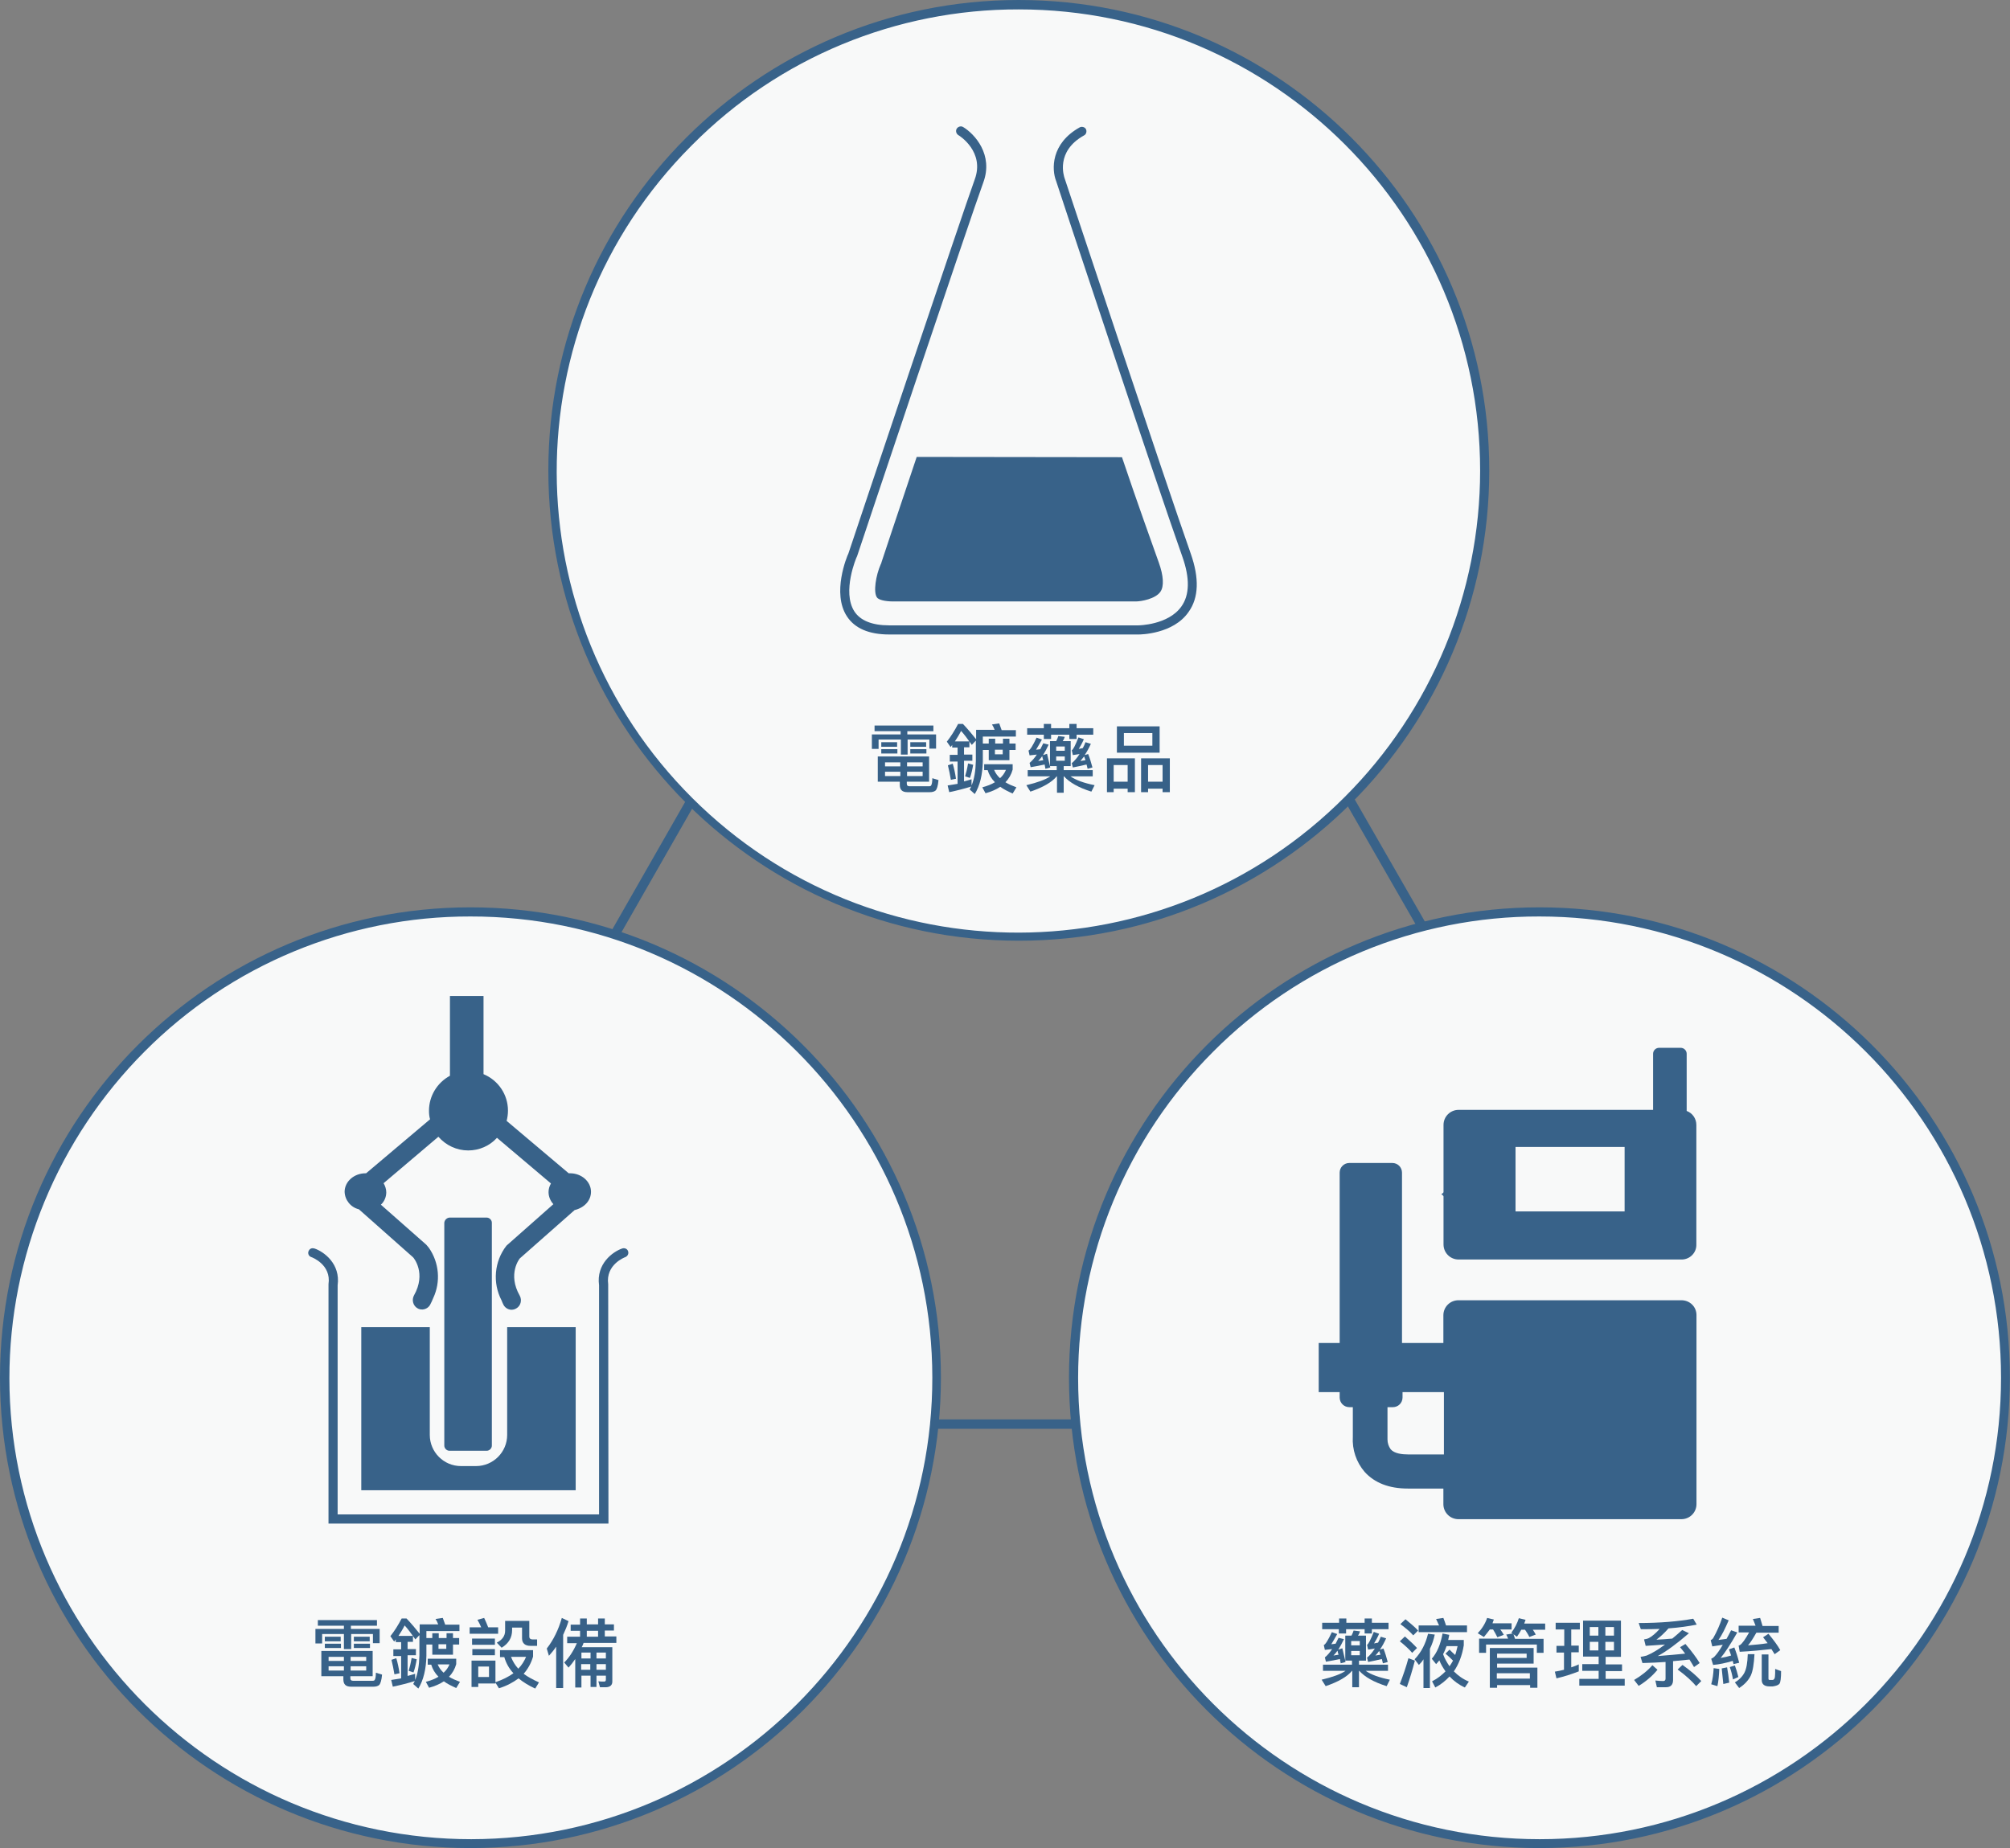 <?xml version="1.0" encoding="utf-8"?>
<!-- Generator: Adobe Illustrator 25.4.1, SVG Export Plug-In . SVG Version: 6.00 Build 0)  -->
<svg version="1.1" id="busuness-total_zh-tw" xmlns="http://www.w3.org/2000/svg" xmlns:xlink="http://www.w3.org/1999/xlink"
	 x="0px" y="0px" viewBox="0 0 748.1 688" style="enable-background:new 0 0 748.1 688;" xml:space="preserve">
<rect x="0" y="0" width="748.1" height="688" fill="#808080" stroke="none"/>
<style type="text/css">
	.st0{fill:#386289;}
	.st1{fill:#F8F9F9;}
	.st2{fill:#3F6B96;}
	.st3{fill:#01458F;}
	.st4{enable-background:new    ;}
	.st5{fill:#376188;}
</style>
<g id="グループ_1431" transform="translate(1 1)">
	<g id="グループ_546">
		<g id="多角形_14" transform="translate(69.998 47.197)">
			
				<rect id="長方形_1947" x="443" y="245.8" transform="matrix(0.867 -0.498 0.498 0.867 -76.835 257.735)" class="st0" width="3.5" height="54.2"/>
			
				<rect id="長方形_1948" x="143.6" y="273.7" transform="matrix(0.496 -0.868 0.868 0.496 -152.633 287.939)" class="st0" width="56.4" height="3.5"/>
			<rect id="長方形_1949" x="276.7" y="480.2" class="st0" width="53" height="3.5"/>
		</g>
		<g id="グループ_545" transform="translate(0 195.674)">
			<g id="パス_7359">
				<ellipse id="楕円形_139" class="st1" cx="174.1" cy="316.2" rx="173.3" ry="173.4"/>
				<path id="パス_10266" class="st0" d="M174.1,144.5c94.8-0.1,171.8,76.8,171.9,171.6S269.2,487.9,174.4,488
					C79.5,488,2.6,411.2,2.5,316.4c0-45.6,18.1-89.3,50.3-121.6C84.9,162.5,128.6,144.4,174.1,144.5 M174.1,141.1
					C77.4,141.1-1,219.5-1,316.2s78.4,175.1,175.1,175.1s175.1-78.4,175.1-175.1C349.2,219.5,270.8,141.1,174.1,141.1z"/>
			</g>
			<g id="グループ_1153" transform="translate(-0.437)">
				<path id="パス_10267" class="st0" d="M225.9,370.5H121.7v-89.1c1.1-7.3-6.1-10-6.4-10.1c-0.9-0.3-1.3-1.2-1.1-2
					c0-0.1,0-0.1,0.1-0.2c0.3-0.9,1.2-1.3,2.1-1c0,0,0.1,0,0.1,0c3.5,1.2,9.7,5.7,8.6,13.7v85.3h97.3v-85.3
					c-1.1-8,5.1-12.5,8.6-13.7c0.9-0.3,1.9,0.1,2.2,1c0.3,0.9-0.1,1.8-1,2.2c-0.3,0.1-7.4,2.8-6.4,10.1L225.9,370.5L225.9,370.5z"/>
				<path id="パス_233" class="st0" d="M213.7,297.4h-25.5v40.1c0,6.4-5.2,11.6-11.6,11.6H171c-6.4,0-11.6-5.2-11.6-11.6v-40.1
					h-25.5v60.7h79.8V297.4z"/>
				<path id="長方形_687" class="st0" d="M166.7,256.6h13.9c1,0,1.9,0.9,1.9,1.9v83c0,1-0.9,1.9-1.9,1.9h-13.9
					c-1,0-1.9-0.9-1.9-1.9v-83C164.9,257.5,165.7,256.7,166.7,256.6z"/>
				<path id="パス_10268" class="st0" d="M219.4,247c0-3.8-3.5-6.9-7.8-6.9h-0.5L188,220.6c0.3-1.2,0.5-2.5,0.5-3.8
					c0-6-3.6-11.3-9.1-13.6v-29.1h-12.5v29.7c-4.8,2.6-7.8,7.6-7.8,13c0,1.1,0.1,2.2,0.4,3.2l-23.8,20.1h-0.2
					c-4.3,0-7.8,3.1-7.8,6.9c0.1,3.1,2.3,5.8,5.3,6.5l20.2,17.9c0.2,0.2,5,5.9,0.3,14.2c-0.9,1.7-0.3,3.9,1.4,4.8
					c0.5,0.3,1,0.4,1.6,0.4h0.3c1.1-0.1,2.1-0.7,2.7-1.7c0.5-0.9,0.8-1.7,1.2-2.6c2.8-6,2.2-13.1-1.6-18.6c-0.5-0.6-0.9-1.1-1-1.2
					l-16.9-14.9c1.3-1.2,2-2.9,2-4.6c0-1.2-0.4-2.4-1-3.4l20.4-17.3c2.8,3.2,6.8,5.1,11.1,5.1c4.1,0,8-1.7,10.7-4.7l20.1,17
					c-0.6,1-0.9,2.1-0.9,3.2c0,1.7,0.7,3.3,1.8,4.5l-17.3,15.3l-0.2,0.2c-4.5,5.8-5.2,13.8-1.8,20.3l1-11.5l-1,11.5
					c0.2,0.6,0.5,1.2,0.8,1.8c0.6,1,1.6,1.6,2.7,1.7h0.3c0.6,0,1.2-0.2,1.7-0.5c1.6-0.9,2.2-3,1.3-4.7c-4.7-8.2,0-13.9,0-13.9l0,0
					l20.4-18C217,252.9,219.4,250.2,219.4,247z"/>
			</g>
		</g>
		<g id="グループ_544" transform="translate(118.286)">
			<g id="楕円形_23">
				
					<ellipse id="楕円形_140" transform="matrix(1.169394e-03 -1 1 1.169394e-03 85.453 433.793)" class="st1" cx="259.9" cy="174.1" rx="173.4" ry="173.3"/>
				<path id="パス_10269" class="st0" d="M259.9,2.5c94.8,0,171.7,76.9,171.7,171.7c0,45.5-18.1,89.2-50.3,121.4
					c-66.9,67.2-175.6,67.5-242.8,0.6S71,120.6,137.9,53.4c0.2-0.2,0.4-0.4,0.6-0.6C170.6,20.5,214.3,2.4,259.9,2.5 M259.9-1
					C163.2-1,84.8,77.4,84.8,174.1s78.4,175.1,175.1,175.1S435,270.8,435,174.1C435,77.4,356.6-1,259.9-1z"/>
			</g>
			<path id="パス_10270" class="st0" d="M304.5,235.2h-92.8c-7.6,0-12.9-2.3-15.8-6.8c-5.6-8.6,0-22.2,0.6-23.4
				c1.2-3.7,42.8-127.7,47-139.2c3.8-10.3-5.7-16.3-6.1-16.5c-0.8-0.5-1.1-1.6-0.6-2.4c0.5-0.8,1.6-1.1,2.4-0.6
				c4.3,2.6,11.3,10.3,7.5,20.6c-4.3,11.6-46.6,137.9-47,139.2l-0.1,0.2c-0.1,0.1-5.6,13-0.9,20.3c2.2,3.4,6.6,5.2,12.9,5.2h92.8
				c0.1,0,11.1-0.1,16-7c3.1-4.3,3.2-10.6,0.4-18.5c-9.8-27.6-46.7-138.8-47-139.9c-1.7-4.3-2-14,8.8-20c0.8-0.4,1.9-0.1,2.3,0.7
				c0.4,0.8,0.1,1.9-0.7,2.3c-10.8,6-7.4,15.4-7.3,15.8c0.4,1.2,37.3,112.4,47,139.9c3.2,9.1,3,16.4-0.8,21.7
				C317.4,235.1,305.1,235.2,304.5,235.2z"/>
			<path id="パス_264" class="st0" d="M221.9,169.1c-7.3,21.8-13,38.8-13.1,39.2l-0.1,0.4l-0.2,0.4c-1.8,4.1-2.8,10.3-1.4,12.3
				c0.6,0.9,3,1.5,6.1,1.5h90.2c2.2,0,7.4-1,9.2-3.6c1.4-2,1.2-5.9-0.6-10.9c-2.9-8.2-7.6-21.1-13.7-39.2L221.9,169.1z"/>
		</g>
		<g id="グループ_543" transform="translate(230.564 195.674)">
			<g id="楕円形_24">
				<ellipse id="楕円形_141" class="st1" cx="341.4" cy="316.2" rx="173.3" ry="173.4"/>
				<path id="パス_10271" class="st0" d="M341.4,144.5c94.8,0,171.8,76.9,171.8,171.7c0,94.8-76.9,171.8-171.7,171.8
					s-171.8-76.9-171.8-171.7c0-45.6,18.1-89.3,50.3-121.5C252.1,162.5,295.8,144.4,341.4,144.5 M341.4,141.1
					c-96.7,0-175.1,78.4-175.1,175.1s78.4,175.1,175.1,175.1s175.1-78.4,175.1-175.1C516.5,219.5,438.1,141.1,341.4,141.1z"/>
			</g>
			<path id="パス_238" class="st2" d="M377.3,247.9l-1.1-0.9c0,0.6,0.1,1.1,0.2,1.7L377.3,247.9z"/>
			<path id="パス_244" class="st2" d="M304.9,247.9l1.3,1.1c0.2-0.8,0.3-1.6,0.3-2.4L304.9,247.9z"/>
			<path id="パス_249" class="st3" d="M349.6,343.5h0.6v-0.6L349.6,343.5z"/>
			<path id="パス_250" class="st3" d="M332.6,342.9v0.6h0.6L332.6,342.9z"/>
			<path id="中マド_5" class="st0" d="M394.3,272.2h-83c-3.1,0-5.6-2.5-5.6-5.6c0,0,0,0,0,0v-44.5c0-3.1,2.5-5.6,5.6-5.6
				c0,0,0,0,0,0h72.4v-20.9c0-1.2,1-2.2,2.2-2.2h8.1c1.2,0,2.2,1,2.2,2.2v21.3c2.2,0.8,3.6,2.9,3.6,5.2v44.5c0.1,3-2.3,5.5-5.3,5.6
				C394.4,272.2,394.4,272.2,394.3,272.2z M332.5,230.3v24h40.6v-24H332.5z"/>
			<g id="グループ_1152" transform="translate(47.945 55.268)">
				<path id="パス_262" class="st0" d="M346.3,232.1h-83c-3.1,0-5.6,2.5-5.6,5.6c0,0,0,0,0,0V248h-15.4v-63.4c0-2-1.6-3.6-3.6-3.6
					c0,0,0,0,0,0h-16c-2,0-3.6,1.6-3.6,3.6c0,0,0,0,0,0V248h-7.8v18.3h7.8v2c0,2,1.6,3.6,3.6,3.6c0,0,0,0,0,0h1.3v11
					c-0.3,4.8,1.3,9.5,4.4,13.1c3.7,4.1,9.1,6.2,16.1,6.2h13.2v5.8c0,3.1,2.5,5.6,5.6,5.6c0,0,0,0,0,0h83c3.1,0,5.6-2.5,5.6-5.6
					c0,0,0,0,0,0v-70.4C351.9,234.5,349.4,232.1,346.3,232.1z M244.6,289.5c-2.2,0-5.1-0.3-6.5-1.9c-0.8-1.1-1.2-2.4-1.2-3.7v-12h2
					c2,0,3.6-1.6,3.6-3.6c0,0,0,0,0,0v-2h15.4v23.2H244.6z"/>
			</g>
		</g>
	</g>
</g>
<g class="st4">
	<path class="st5" d="M347.4,270.1v2.1h-9.7v1.2h10.7v5.3h-2.5v-3.4h-8.1v5.6h-2.5v-5.6H327v3.5h-2.5v-5.4h10.7v-1.2h-9.7v-2.1
		H347.4z M345.8,281.6v9.4h-8.3v0.7c0,0.7,0.3,1,1,1h7.3c0.4,0,0.7-0.1,0.8-0.4c0.2-0.3,0.4-1.1,0.4-2.6l2.3,0.7
		c-0.2,2.2-0.6,3.4-1.1,3.9c-0.5,0.4-1.2,0.6-2.1,0.6h-8.4c-1.9,0-2.8-0.9-2.8-2.7V291h-8.2v-9.4H345.8z M334,278.9v1.6h-6v-1.6H334
		z M333.9,276.3v1.7H328v-1.7H333.9z M335.1,285.3v-1.5h-5.7v1.5H335.1z M335.1,287.3h-5.7v1.6h5.7V287.3z M337.6,285.3h5.8v-1.5
		h-5.8V285.3z M343.4,287.3h-5.8v1.6h5.8V287.3z M344.8,278.9v1.6h-6v-1.6H344.8z M344.7,276.3v1.7h-5.9v-1.7H344.7z"/>
	<path class="st5" d="M354.4,278.3v-1c-0.2,0.3-0.4,0.6-0.6,0.8l-1.4-2c1.5-1.9,2.9-4.1,4.2-6.6h1.8c1.7,1.8,3.4,3.8,4.9,5.7v-3.5
		h6.9c-0.3-0.8-0.6-1.4-1-2l2.7-0.4c0.3,0.8,0.6,1.6,0.9,2.5h5.3v2.4h-12.3v2.6h2.2V275h2.4v1.8h2.9V275h2.4v1.8h2.3v2.4h-2.3v3.8
		h-7.7v-3.8h-2.2v4.2c-0.1,5-1.1,9.1-3,12.2l-1.9-1.7c0.2-0.4,0.4-0.8,0.6-1.1c-2.6,0.8-5.3,1.5-8.2,2.1l-0.6-2.5
		c1.3-0.2,2.5-0.4,3.7-0.6v-8.3h-2.9V281h2.9v-2.7H354.4z M355.8,289.9l-1.9,0.4c-0.3-1.9-0.7-3.7-1.1-5.4l1.8-0.6
		C355.1,286,355.5,287.8,355.8,289.9z M363.2,283.3v-7.6l-1.5,1.6c-1.6-2.3-2.9-4-4-5.2c-0.7,1.4-1.5,2.7-2.3,3.9h5.4v2.2h-2v2.7
		h3.1v2.3h-3.1v7.7c1-0.3,1.9-0.5,2.8-0.8v2.3C362.6,290.1,363.1,287,363.2,283.3z M362.2,284.7c-0.3,1.8-0.7,3.5-1.2,4.9l-1.8-0.6
		c0.4-1.3,0.8-2.9,1.1-4.8L362.2,284.7z M376.9,284.4v2.1c-0.5,1.8-1.4,3.4-2.7,4.7c1.1,0.7,2.5,1.3,4.1,1.9l-1.4,2.3
		c-1.8-0.8-3.4-1.6-4.6-2.5c-1.5,1-3.3,1.8-5.5,2.4l-1.2-2.2c1.8-0.5,3.4-1.1,4.7-1.9c-1.3-1.3-2.2-2.8-2.7-4.5h-1.3v-2.2H376.9z
		 M372.2,289.7c1-0.9,1.7-1.9,2.2-3.1H370C370.5,287.8,371.2,288.8,372.2,289.7z M370.3,280.8h2.9v-1.7h-2.9V280.8z"/>
	<path class="st5" d="M393.1,275.9c0.3-0.6,0.6-1.2,0.8-1.9l2.4,0.3c-0.2,0.6-0.4,1.1-0.8,1.6h3v9.3h-2.6v1.5h10.8v2.3h-8.3
		c2,1.4,5,2.5,9,3.3l-1.2,2.4c-4.8-1.5-8.1-3.4-10.2-5.7h-0.1v6.1h-2.5V289h-0.1c-1.8,2.2-5.1,4.1-9.8,5.7l-1.5-2.4
		c4.2-1,7.2-2.1,8.9-3.3h-8.4v-2.3h10.8v-1.5h-2.5v-9.3H393.1z M388.5,271.1v-1.6h2.7v1.6h6.8v-1.6h2.7v1.6h6.2v2.4h-6.2v1.6H398
		v-1.6h-6.8v1.6h-2.7v-1.6h-6.2v-2.4H388.5z M390.9,285.7l-1.8,0.5c-0.1-0.6-0.2-1.1-0.3-1.6c-1.5,0.3-3.2,0.7-5.2,1l-0.4-1.6
		c1-0.8,1.9-1.9,2.7-3.1c-0.9,0.1-1.8,0.2-2.7,0.3l-0.4-1.8c0.6-0.2,1.6-1.8,3-4.8l2,0.7c-0.9,1.7-1.7,2.9-2.2,3.8
		c0.6-0.1,1.1-0.1,1.6-0.2c0.4-0.7,0.7-1.5,1.1-2.2l2,0.5c-0.7,1.5-1.4,2.8-2.1,3.9l1.5-0.5C390.1,282.2,390.5,283.9,390.9,285.7z
		 M386.4,283.3c0.6-0.1,1.3-0.2,1.9-0.3c-0.2-0.5-0.3-1-0.4-1.5C387.4,282.2,386.9,282.8,386.4,283.3z M396.3,279.5v-1.6h-3.2v1.6
		H396.3z M396.3,281.6h-3.2v1.6h3.2V281.6z M406.6,285.7l-1.8,0.5c-0.1-0.6-0.3-1.1-0.4-1.6c-1.5,0.4-3.2,0.7-5.1,1.1l-0.4-1.6
		c1.1-0.9,2-2,2.9-3.4c-0.8,0.1-1.7,0.3-2.5,0.4l-0.4-1.8c0.5-0.2,1.3-1.8,2.5-4.8l2,0.7c-0.7,1.6-1.4,2.8-1.9,3.6
		c0.6-0.1,1.1-0.2,1.5-0.3c0.4-0.7,0.7-1.4,1-2.2l2,0.6c-0.7,1.6-1.5,3-2.3,4.2l1.3-0.4C405.6,282.2,406.1,283.8,406.6,285.7z
		 M402.1,283.3c0.6-0.1,1.3-0.2,1.9-0.3c-0.2-0.5-0.3-1-0.5-1.4C403,282.2,402.5,282.8,402.1,283.3z"/>
	<path class="st5" d="M422.3,294.9h-2.6v-1.3h-5.2v1.3H412v-12.6h10.4V294.9z M419.7,291v-6.2h-5.2v6.2H419.7z M431.6,270.4v9.8
		h-15.9v-9.8H431.6z M428.9,272.9h-10.6v4.7h10.6V272.9z M435.4,294.9h-2.7v-1.3h-5.4v1.3h-2.6v-12.6h10.7V294.9z M432.7,291v-6.2
		h-5.4v6.2H432.7z"/>
</g>
<g>
	<g class="st4">
		<path class="st5" d="M503,608.9c0.3-0.6,0.6-1.2,0.8-1.9l2.4,0.3c-0.2,0.6-0.4,1.1-0.8,1.6h3v9.3h-2.6v1.5h10.8v2.3h-8.3
			c2,1.4,5,2.5,9,3.3l-1.2,2.4c-4.8-1.5-8.1-3.4-10.2-5.7h-0.1v6.1h-2.5V622h-0.1c-1.8,2.2-5.1,4.1-9.8,5.7l-1.5-2.4
			c4.2-1,7.2-2.1,8.9-3.3h-8.4v-2.3h10.8v-1.5h-2.5v-9.3H503z M498.4,604.1v-1.6h2.7v1.6h6.8v-1.6h2.7v1.6h6.2v2.4h-6.2v1.6h-2.7
			v-1.6H501v1.6h-2.7v-1.6h-6.2v-2.4H498.4z M500.8,618.7l-1.8,0.5c-0.1-0.6-0.2-1.1-0.3-1.6c-1.5,0.3-3.2,0.7-5.2,1l-0.4-1.6
			c1-0.8,1.9-1.9,2.7-3.1c-0.9,0.1-1.8,0.2-2.7,0.3l-0.4-1.8c0.6-0.2,1.6-1.8,3-4.8l2,0.7c-0.9,1.7-1.7,2.9-2.2,3.8
			c0.6-0.1,1.1-0.1,1.6-0.2c0.4-0.7,0.7-1.5,1.1-2.2l2,0.5c-0.7,1.5-1.4,2.8-2.1,3.9l1.5-0.5C500,615.2,500.4,616.9,500.8,618.7z
			 M496.3,616.3c0.6-0.1,1.3-0.2,1.9-0.3c-0.2-0.5-0.3-1-0.4-1.5C497.3,615.2,496.8,615.8,496.3,616.3z M506.1,612.5v-1.6h-3.2v1.6
			H506.1z M506.1,614.6h-3.2v1.6h3.2V614.6z M516.5,618.7l-1.8,0.5c-0.1-0.6-0.3-1.1-0.4-1.6c-1.5,0.4-3.2,0.7-5.1,1.1l-0.4-1.6
			c1.1-0.9,2-2,2.9-3.4c-0.8,0.1-1.7,0.3-2.5,0.4l-0.4-1.8c0.5-0.2,1.3-1.8,2.5-4.8l2,0.7c-0.7,1.6-1.4,2.8-1.9,3.6
			c0.6-0.1,1.1-0.2,1.5-0.3c0.4-0.7,0.7-1.4,1-2.2l2,0.6c-0.7,1.6-1.5,3-2.3,4.2l1.3-0.4C515.5,615.2,516,616.8,516.5,618.7z
			 M511.9,616.3c0.6-0.1,1.3-0.2,1.9-0.3c-0.2-0.5-0.3-1-0.5-1.4C512.9,615.2,512.4,615.8,511.9,616.3z"/>
		<path class="st5" d="M527.4,613.5l-1.8,1.8c-1.1-1.3-2.6-2.7-4.6-4.3l1.9-1.8C524.6,610.7,526.1,612.1,527.4,613.5z M526.6,618.2
			c-0.9,3.5-1.9,6.8-3,9.9l-2.6-1.2c1.2-3.1,2.3-6.3,3.2-9.6L526.6,618.2z M527.8,607l-1.8,1.8c-1.1-1.3-2.8-2.7-4.8-4.2l1.9-1.8
			C524.8,604.2,526.5,605.6,527.8,607z M528.1,619.8l-1.6-2.1c2.5-2.6,4.1-5.8,5-9.5l2.5,0.3c-0.4,1.9-1,3.7-1.8,5.3v14.6h-2.4
			v-10.7C529.4,618.4,528.8,619.1,528.1,619.8z M535.6,605.1c-0.4-0.9-0.8-1.7-1.1-2.4l2.7-0.4c0.3,0.8,0.7,1.8,1,2.8h7.8v2.5h-18
			v-2.5H535.6z M539.4,608.6c-0.1,0.7-0.3,1.3-0.4,1.9h5.8v2c-0.6,3.8-1.9,7.1-3.7,9.7c1.6,1.6,3.4,2.9,5.6,3.8l-1.5,2.2
			c-2.2-1-4.1-2.4-5.7-4.1c-1.5,1.6-3.2,3-5.3,4.1l-1.2-2.3c2-1,3.6-2.3,5-3.7c-0.9-1.3-1.7-2.6-2.3-4.1c-0.4,0.5-0.8,1-1.2,1.4
			l-1.6-2c2-2.3,3.3-5.5,4-9.4L539.4,608.6z M541.6,616.1c0.4-1.1,0.6-2.2,0.9-3.3h-4.1c-0.4,1.1-0.8,2.1-1.3,3
			c0.6,1.7,1.5,3.2,2.4,4.5c0.5-0.7,0.9-1.4,1.3-2.1c-0.8-0.8-1.7-1.7-2.8-2.6l1.5-1.5C540.2,614.8,540.9,615.5,541.6,616.1z"/>
		<path class="st5" d="M552.3,609.4L550,608c1.6-1.7,2.8-3.6,3.5-5.7l2.5,0.6c-0.2,0.5-0.4,1-0.5,1.4h7.1v2.3h-4.2
			c0.5,0.7,1,1.4,1.3,2l-2.4,0.9c-0.5-1-1-2-1.6-2.9h-1.2C553.7,607.6,553.1,608.5,552.3,609.4z M574.7,615.3H572v-3.1h-18.9v3.1
			h-2.6v-5.3h10.8c-0.2-0.6-0.5-1.1-0.7-1.5l2.4-0.4l-0.5-0.3c1.3-1.7,2.2-3.5,2.8-5.4l2.5,0.6c-0.2,0.5-0.3,0.9-0.5,1.4h7.8v2.3
			h-4.6c0.4,0.6,0.8,1.2,1.1,1.8l-2.4,0.9c-0.4-0.9-1-1.8-1.6-2.7h-1.4c-0.5,0.9-1,1.8-1.6,2.6l-1.3-0.9c0.2,0.5,0.4,1.1,0.6,1.7
			h10.6V615.3z M570.8,619.3h-13.6v1.5h15v7.5h-2.7v-1h-12.3v1h-2.7v-14.8h16.3V619.3z M568.2,617.2v-1.6h-11v1.6H568.2z
			 M569.4,624.9v-2h-12.3v2H569.4z"/>
		<path class="st5" d="M582.2,612.6v-6H579v-2.5h9v2.5h-3.2v6h2.8v2.5h-2.8v5.6c1-0.3,1.9-0.7,2.8-1.1v2.6c-2.6,1-5.3,1.9-8.3,2.6
			l-0.6-2.5c1.2-0.2,2.3-0.4,3.4-0.7v-6.4h-2.8v-2.5H582.2z M603.3,603.4v13.4h-5.7v2.8h6.1v2.5h-6.1v2.9h7.1v2.5h-16.9V625h7.2V622
			h-6.1v-2.5h6.1v-2.8h-5.8v-13.4H603.3z M594.9,608.9v-3.2h-3.2v3.2H594.9z M594.9,611.2h-3.2v3.2h3.2V611.2z M597.5,608.9h3.2
			v-3.2h-3.2V608.9z M600.7,611.2h-3.2v3.2h3.2V611.2z"/>
		<path class="st5" d="M616.9,621.6c-1.9,2.3-4.2,4.3-7,6l-1.7-2.2c2.7-1.6,5-3.4,6.8-5.5L616.9,621.6z M616.7,628.2l-0.6-2.6
			c1,0.1,2,0.2,2.9,0.2c0.6,0,0.9-0.3,0.9-0.9v-6.2c-2.7,0.2-5.5,0.3-8.6,0.4l-0.7-2.3c0.8-0.1,1.6-0.3,2.3-0.5
			c2.1-0.9,4.3-2.2,6.8-4.1c-2.2,0.2-4.6,0.3-7.2,0.5l-0.6-2.4c0.6-0.1,1.2-0.2,1.8-0.5c1.1-0.6,2.5-1.7,4-3.4
			c-2.2,0.1-4.5,0.1-7,0.1l-0.8-2.3c8,0,14.8-0.6,20.3-1.6l1.3,2.2c-3,0.6-6.5,1.1-10.5,1.4c-1.5,1.7-3,3.1-4.5,4.2
			c2-0.1,3.9-0.2,5.9-0.4c1.2-1,2.4-2,3.7-3.2l2.5,1.2c-4.5,3.9-8.3,6.7-11.6,8.5c3.9-0.3,7.3-0.6,10.2-0.9
			c-0.6-0.8-1.2-1.6-1.9-2.4l2-1.2c2.3,2.7,4.1,5.1,5.3,7.1l-2.1,1.5c-0.5-0.9-1.1-1.8-1.7-2.8c-1.8,0.2-3.9,0.4-6.1,0.6v7
			c0,1.8-0.9,2.7-2.6,2.7H616.7z M633.2,625.8l-1.9,1.9c-1.6-1.9-3.9-4-6.9-6.2l1.8-1.7C629,621.8,631.4,623.8,633.2,625.8z"/>
		<path class="st5" d="M647.3,619l-2.1,0.5c-0.1-0.4-0.2-0.8-0.3-1.2c-2.6,0.8-5,1.3-7.3,1.5l-0.7-2.3c0.4-0.2,0.8-0.4,1.1-0.7
			c0.9-0.9,2-2.4,3.2-4.5c-1.2,0.2-2.5,0.4-3.9,0.6l-0.6-2.3c0.4-0.2,0.8-0.5,1-0.9c1.3-2.3,2.4-4.8,3.3-7.5l2.4,1
			c-1.3,3-2.5,5.5-3.8,7.3c1-0.1,2-0.3,3-0.4c0.6-1,1.1-2.1,1.7-3.2l2.3,0.8c-2.5,4.4-4.6,7.6-6.2,9.5c1.3-0.2,2.6-0.5,3.9-0.9
			c-0.3-0.8-0.5-1.6-0.8-2.3l2-0.7C646.2,615.1,646.8,616.9,647.3,619z M639.9,621.3c-0.1,2.4-0.3,4.6-0.7,6.4l-2.3-0.7
			c0.5-1.7,0.8-3.8,0.9-6L639.9,621.3z M643.6,626.4l-2.2,0.5c-0.2-2.2-0.4-4.1-0.6-5.8l2-0.4C643.1,622.4,643.4,624.3,643.6,626.4z
			 M647,624.3l-2,0.9c-0.3-1.7-0.7-3.3-1.2-4.6l1.9-0.6C646.2,621.3,646.6,622.7,647,624.3z M653,615.8c-0.2,3.6-0.6,6.3-1.4,8
			c-0.9,1.8-2.3,3.3-4.3,4.6l-1.6-2.1c1.7-1,2.9-2.3,3.6-3.7c0.7-1.4,1.1-3.6,1.2-6.8H653z M647.1,612.6c0.2-0.1,0.4-0.1,0.5-0.2
			c0.9-0.6,2-2.2,3.4-4.7h-3.9v-2.5h6.3c-0.3-0.9-0.7-1.7-1-2.5l2.7-0.4c0.3,0.9,0.6,1.9,0.9,3h6v2.5h-8.3c-1.2,2.1-2.2,3.7-3.1,4.7
			c2.5-0.2,4.9-0.4,7.3-0.8l-1.7-2.2l2-1.3c1.9,2.3,3.4,4.3,4.4,6.1l-2.1,1.5c-0.4-0.6-0.8-1.3-1.2-1.9c-3.6,0.4-7.5,0.8-11.8,1
			L647.1,612.6z M658.6,627.8c-1.9,0-2.9-0.8-2.9-2.4v-9.5h2.5v9c0,0.3,0.1,0.5,0.5,0.5h1.1c0.4-0.1,0.7-0.4,0.8-1.1
			c0.1-0.7,0.1-1.7,0.1-3l2.2,0.8c0,2.6-0.2,4.1-0.6,4.7c-0.4,0.5-1.2,0.8-2.5,1H658.6z"/>
	</g>
</g>
<g>
	<g class="st4">
		<path class="st5" d="M140.3,603.1v2.1h-9.7v1.2h10.7v5.3h-2.5v-3.4h-8.1v5.6H128v-5.6h-8.1v3.5h-2.5v-5.4H128v-1.2h-9.7v-2.1
			H140.3z M138.7,614.6v9.4h-8.3v0.7c0,0.7,0.3,1,1,1h7.3c0.4,0,0.7-0.1,0.8-0.4c0.2-0.3,0.4-1.1,0.4-2.6l2.3,0.7
			c-0.2,2.2-0.6,3.4-1.1,3.9c-0.5,0.4-1.2,0.6-2.1,0.6h-8.4c-1.9,0-2.8-0.9-2.8-2.7V624h-8.2v-9.4H138.7z M126.9,611.9v1.6h-6v-1.6
			H126.9z M126.8,609.3v1.7h-5.9v-1.7H126.8z M128,618.3v-1.5h-5.7v1.5H128z M128,620.3h-5.7v1.6h5.7V620.3z M130.5,618.3h5.8v-1.5
			h-5.8V618.3z M136.3,620.3h-5.8v1.6h5.8V620.3z M137.7,611.9v1.6h-6v-1.6H137.7z M137.6,609.3v1.7h-5.9v-1.7H137.6z"/>
		<path class="st5" d="M147.3,611.3v-1c-0.2,0.3-0.4,0.6-0.6,0.8l-1.4-2c1.5-1.9,2.9-4.1,4.2-6.6h1.8c1.7,1.8,3.4,3.8,4.9,5.7v-3.5
			h6.9c-0.3-0.8-0.6-1.4-1-2l2.7-0.4c0.3,0.8,0.6,1.6,0.9,2.5h5.3v2.4h-12.3v2.6h2.2V608h2.4v1.8h2.9V608h2.4v1.8h2.3v2.4h-2.3v3.8
			h-7.7v-3.8h-2.2v4.2c-0.1,5-1.1,9.1-3,12.2l-1.9-1.7c0.2-0.4,0.4-0.8,0.6-1.1c-2.6,0.8-5.3,1.5-8.2,2.1l-0.6-2.5
			c1.3-0.2,2.5-0.4,3.7-0.6v-8.3h-2.9V614h2.9v-2.7H147.3z M148.7,622.9l-1.9,0.4c-0.3-1.9-0.7-3.7-1.1-5.4l1.8-0.6
			C148,619,148.4,620.8,148.7,622.9z M156.1,616.3v-7.6l-1.5,1.6c-1.6-2.3-2.9-4-4-5.2c-0.7,1.4-1.5,2.7-2.3,3.9h5.4v2.2h-2v2.7h3.1
			v2.3h-3.1v7.7c1-0.3,1.9-0.5,2.8-0.8v2.3C155.5,623.1,156,620,156.1,616.3z M155.1,617.7c-0.3,1.8-0.7,3.5-1.2,4.9l-1.8-0.6
			c0.4-1.3,0.8-2.9,1.1-4.8L155.1,617.7z M169.8,617.4v2.1c-0.5,1.8-1.4,3.4-2.7,4.7c1.1,0.7,2.5,1.3,4.1,1.9l-1.4,2.3
			c-1.8-0.8-3.4-1.6-4.6-2.5c-1.5,1-3.3,1.8-5.5,2.4l-1.2-2.2c1.8-0.5,3.4-1.1,4.7-1.9c-1.3-1.3-2.2-2.8-2.7-4.5h-1.3v-2.2H169.8z
			 M165.1,622.7c1-0.9,1.7-1.9,2.2-3.1h-4.4C163.4,620.8,164.1,621.8,165.1,622.7z M163.2,613.8h2.9v-1.7h-2.9V613.8z"/>
		<path class="st5" d="M179.1,605.8c-0.4-1-0.9-1.9-1.4-2.8l2.5-0.7c0.6,1.3,1.1,2.4,1.5,3.5h3.7v2.4h-10.6v-2.4H179.1z
			 M184.5,626.2c2.6-0.9,4.8-2,6.6-3.3c-1.7-1.8-2.8-3.9-3.4-6h-1.6v-2.6h12.3v2.4c-0.7,2.4-1.9,4.6-3.5,6.4
			c1.6,1.2,3.5,2.2,5.7,3.2l-1.4,2.3c-2.4-1.1-4.5-2.4-6.2-3.8c-2,1.5-4.4,2.8-7.3,3.7l-1.3-2.1v0.3h-6.4v1.3h-2.5v-9.8h8.9V626.2z
			 M184.2,610v2.3h-8.5V610H184.2z M184.2,613.9v2.3h-8.4v-2.3H184.2z M182,624.3v-3.9h-4v3.9H182z M197,603.4v5.9
			c0,0.6,0.4,1,1.1,1h1.8v2.4h-2.5c-2,0-3.1-1-3.1-2.8v-4h-3.7v0.9c0,2.9-1.3,5-3.9,6.6l-1.8-1.9c2-1,3.1-2.5,3.1-4.4v-3.7H197z
			 M192.9,621.2c1.3-1.3,2.2-2.8,2.9-4.4h-5.6C190.8,618.4,191.7,619.9,192.9,621.2z"/>
		<path class="st5" d="M211.6,603.5c-0.5,1.7-1.2,3.4-2,5.1v19.8h-2.6v-15.4c-0.8,1.2-1.7,2.3-2.7,3.4l-0.8-2.7
			c2.5-3.2,4.4-7.1,5.6-11.4L211.6,603.5z M215.9,604.7v-2.2h2.5v2.2h4.2v-2.2h2.5v2.2h3.4v2.3h-3.4v2.2h4.3v2.4h-12.2
			c-0.2,0.6-0.4,1.1-0.7,1.6h11.4V626c0,1.3-0.8,2-2.2,2.1h-2.4l-0.6-2.2c0.8,0.1,1.5,0.1,2.2,0.1c0.4,0,0.6-0.3,0.6-0.7v-1.5H222
			v4.2h-2.2v-4.2h-3.4v4.4h-2.3v-10.6c-0.8,1.2-1.6,2.2-2.5,3.2l-1.6-1.9c1.8-1.8,3.4-4.2,4.7-7.2h-3.6v-2.4h4.8v-2.2h-3.5v-2.3
			H215.9z M216.4,617.4h3.4v-2.2h-3.4V617.4z M219.7,619.5h-3.4v2.1h3.4V619.5z M222.6,607.1h-4.2v2.2h4.2V607.1z M222,617.4h3.5
			v-2.2H222V617.4z M222,619.5v2.1h3.5v-2.1H222z"/>
	</g>
</g>
</svg>
